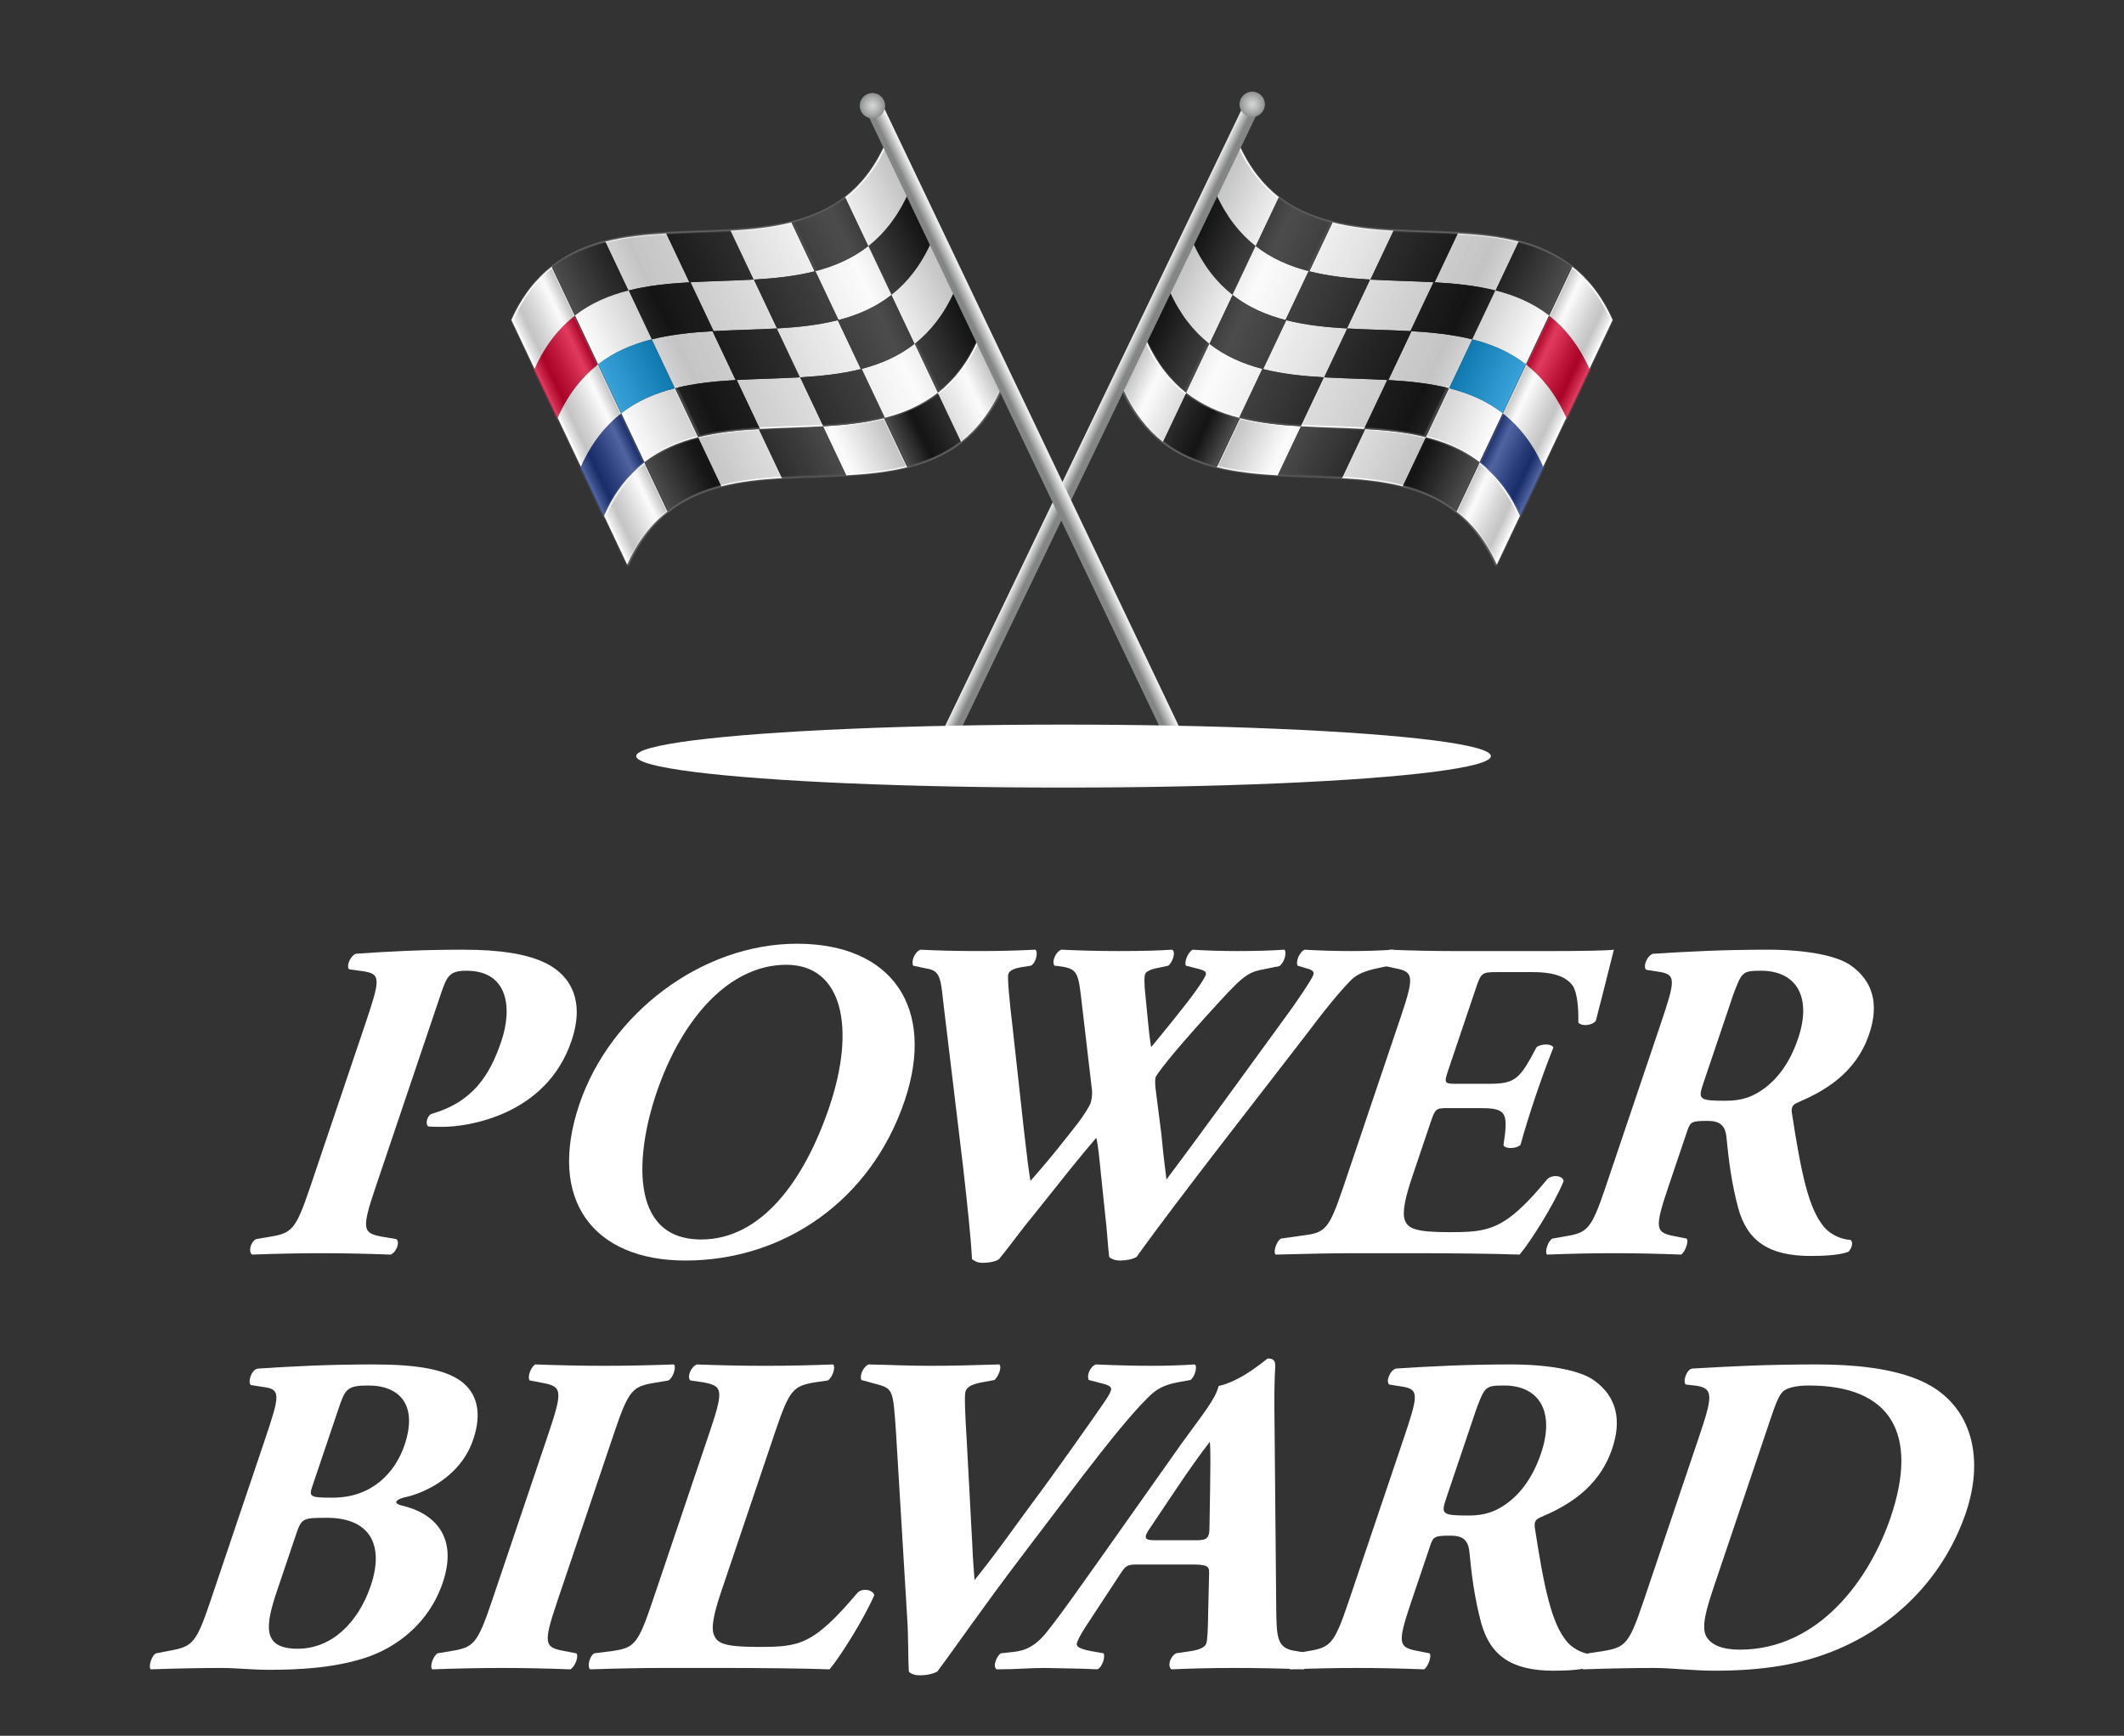 <?xml version="1.0" encoding="iso-8859-1"?>
<!-- Generator: Adobe Illustrator 23.0.1, SVG Export Plug-In . SVG Version: 6.00 Build 0)  -->
<svg version="1.1" id="Lager_1" xmlns="http://www.w3.org/2000/svg" xmlns:xlink="http://www.w3.org/1999/xlink" x="0px" y="0px"
	 viewBox="0 0 400 326.841" style="enable-background:new 0 0 400 326.841;" xml:space="preserve">
<rect x="0" y="0" width="400" height="326.841" fill="#333333" stroke="none"/>
<g>
	<path style="fill:#FFFFFF;" d="M68.709,193.044c2.941-8.706,3.089-9.655-0.357-10.172l-2.556-0.345
		c-0.631-0.431,0.01-2.327,1.163-2.931c5.835-0.431,12.675-0.776,20.175-0.776c7.327,0,11.864,0.862,15.019,2.241
		c4.589,1.983,8.304,6.551,5.479,14.913c-4.776,14.137-19.698,16.207-24.267,16.207c-1.035,0-1.81,0-2.73-0.087
		c-0.544-0.431-0.251-1.81,0.527-2.327c7.912-2.242,11.096-7.327,13.25-13.706c2.155-6.379,1.209-13.275-6.55-13.275
		c-3.19,0-3.682,0.948-4.847,4.396l-12.288,36.378c-2.708,8.017-2.395,8.621,1.251,9.31l2.613,0.431
		c0.803,0.431,0.133,2.414-0.991,2.931c-4.769-0.172-8.964-0.259-13.101-0.259c-4.138,0-8.305,0.087-13.018,0.259
		c-0.773-0.517-0.276-2.499,0.817-2.931l2.559-0.431c4.112-0.69,4.833-1.294,7.542-9.31L68.709,193.044z"/>
	<path style="fill:#FFFFFF;" d="M170.365,207.267c-6.348,18.793-22.748,30.085-41.281,30.085c-17.327,0-26.069-11.379-19.983-29.396
		c5.765-17.068,22.978-30.257,40.995-30.257C168.026,177.699,176.276,189.767,170.365,207.267z M148.066,181.665
		c-10.603,0-19.641,9.913-24.504,24.309c-3.552,10.517-5.553,27.413,8.499,27.413c11.292,0,19.415-11.034,24.133-24.999
		C161.173,193.647,158.755,181.665,148.066,181.665z"/>
	<path style="fill:#FFFFFF;" d="M258.833,182.44c-2.157,0.517-3.309,1.12-4.175,1.896c-1.414,1.379-3.897,4.138-7.974,9.569
		c-7.717,10.085-24.622,31.551-32.632,42.757c-0.663,0.431-1.957,0.69-3.078,0.69c-0.948,0-1.637-0.259-2.094-0.69
		c-0.25-2.069-0.408-5.172-0.713-7.586l-0.854-8.189c-0.275-2.758-0.522-5.344-0.862-6.638c-1.271,1.466-3.004,3.534-4.94,5.948
		l-7.021,8.793c-2.311,2.758-4.017,5.259-6.357,8.103c-0.576,0.431-1.784,0.69-3.078,0.69c-0.948,0-1.378-0.259-2.009-0.69
		c-0.156-3.621-0.984-11.379-1.73-17.845l-3.713-30.861c-0.494-5.172-0.923-5.689-3.622-6.12l-2.01-0.431
		c-0.398-0.862,0.27-2.586,1.364-3.017c3.131,0.172,6.722,0.259,11.119,0.259c3.793,0,7.184-0.087,10.518-0.259
		c0.573,0.344,0.19,2.499-0.847,3.017l-1.639,0.259c-1.639,0.259-2.388,0.69-2.592,1.294c-0.204,0.603,0.151,4.655,0.872,10.689
		l2.099,19.051c0.608,5.344,0.859,7.155,1.194,9.224c1.675-1.896,3.928-4.483,6.962-8.362l1.965-2.499
		c1.069-1.379,2.227-3.276,2.402-3.793c0.175-0.517,0.323-1.466,0.27-2.327l-2.132-18.189c-0.526-4.31-0.955-4.828-4.085-5.259
		l-0.833-0.087c-0.63-0.69,0.213-2.673,1.278-3.017c3.648,0.172,6.981,0.259,10.774,0.259c4.396,0,7.701-0.087,10.001-0.259
		c0.947,0.259,0.075,2.586-0.675,3.017l-1.582,0.344c-1.093,0.172-2.531,0.603-2.736,1.207c-0.233,0.69-0.122,1.638-0.097,2.586
		l0.577,5.948c0.164,1.81,0.386,3.706,0.637,5.259c1.474-1.81,2.918-3.534,4.421-5.431l1.358-1.724
		c2.658-3.276,4.307-5.862,4.483-6.379c0.204-0.603-0.053-0.862-1.316-1.207l-2.382-0.603c-0.399-0.603,0.356-2.586,1.278-3.017
		c2.441,0.172,5.515,0.259,8.36,0.259c3.362,0,6.581-0.087,8.88-0.259c0.544,0.431,0.018,2.499-0.962,3.103l-2.588,0.517
		c-3.135,0.603-3.855,0.948-8.619,6.12c-3.263,3.534-6.758,7.499-8.635,9.741c-1.3,1.551-3.265,4.052-3.41,4.483
		c-0.088,0.259-0.176,0.776-0.038,2.155l1.111,8.706c0.439,4.828,0.83,7.241,0.939,8.448c7.515-10,15.178-20.689,22.868-31.206
		c1.099-1.466,4.483-6.379,4.802-7.327c0.204-0.603-0.197-0.948-1.231-1.207l-1.721-0.517c-0.428-0.776,0.356-2.586,1.278-3.017
		c2.7,0.172,6.119,0.259,8.705,0.259c3.017,0,5.546-0.087,8.019-0.259c0.63,0.431,0.076,2.327-0.76,3.017L258.833,182.44z"/>
	<path style="fill:#FFFFFF;" d="M272.742,201.492c-0.815,2.414-0.787,2.586,1.54,2.586h5.948c4.483,0,5.634-0.603,7.98-4.741
		l1.159-2.155c0.836-0.69,2.991-0.69,3.161,0.087c-1.104,2.758-2.239,5.862-3.345,9.137c-1.107,3.276-2.069,6.379-2.828,9.137
		c-0.693,0.776-2.877,0.862-3.219,0.087l0.297-2.155c0.45-4.138-0.266-4.828-4.748-4.828h-5.948c-2.327,0-2.442,0.087-3.316,2.673
		l-3.465,10.259c-1.34,3.965-1.926,6.724-1.387,8.189c0.596,1.551,2.002,2.242,8.294,2.242c7.499,0,10.518-0.259,18.549-10
		c1.01-0.948,3.048-0.603,3.044,0.431c-1.859,4.483-6.287,11.466-8.279,13.793c-4.511-0.172-12.757-0.259-19.826-0.259h-11.207
		c-4.137,0-8.391,0.087-14.914,0.259c-0.514-0.517,0.184-2.586,1.019-3.017l4.255-0.603c4.054-0.517,4.775-1.12,7.454-9.052
		l10.862-32.154c2.65-7.845,2.336-8.448-1.31-9.137l-2.01-0.431c-0.601-0.517,0.154-2.499,1.191-3.017
		c3.994,0.172,8.188,0.259,12.326,0.259h18.275c5.517,0,10.459-0.087,11.639-0.259c-0.38,1.379-1.873,7.586-3.393,13.362
		c-0.665,0.948-2.706,1.12-3.306,0.344c0.071-3.017-0.263-5.603-0.976-6.81c-1.085-1.638-3.322-2.673-7.546-2.673h-6.896
		c-2.845,0-2.903,0.172-3.98,3.362L272.742,201.492z"/>
	<path style="fill:#FFFFFF;" d="M312.662,193.044c2.912-8.621,3.06-9.569-0.386-10.085l-2.211-0.345
		c-0.716-0.431,0.012-2.586,1.191-3.017c6.611-0.431,13.452-0.776,21.641-0.776c7.327,0,13.241,1.12,15.848,3.103
		c4.009,2.931,5.14,7.241,3.277,12.758c-2.592,7.673-8.871,10.948-13.506,12.93c-1.007,0.431-1.182,0.948-1.071,1.896
		c1.787,11.551,3.138,18.017,6.082,21.551c1.63,1.81,3.697,2.327,4.961,2.414c0.631,0.431,0.194,1.724-0.412,2.242
		c-1.583,0.603-4.4,0.776-7.073,0.776c-7.93,0-11.969-2.845-13.666-9.052c-1.215-4.569-1.771-8.793-2.21-13.362
		c-0.248-2.327-1.395-3.017-3.55-3.017c-3.017,0-3.248,0.172-3.83,1.896l-3.582,10.603c-2.678,7.931-2.366,8.534,1.281,9.224
		l2.182,0.431c0.457,0.431-0.241,2.499-1.019,3.017c-4.51-0.172-8.447-0.259-12.585-0.259c-4.31,0-8.132,0.087-12.672,0.259
		c-0.515-0.517,0.184-2.586,1.019-3.017l2.473-0.431c4.112-0.69,4.833-1.294,7.512-9.224L312.662,193.044z M320.774,203.991
		c-1.019,3.017-0.848,3.276,4.238,3.276c3.103,0,5.176-0.776,7.367-2.414c1.96-1.466,4.53-4.224,6.248-9.31
		c2.62-7.758-0.26-12.758-6.983-12.758c-3.534,0-3.622,0.259-5.192,4.396L320.774,203.991z"/>
</g>
<g>
	<path style="fill:#FFFFFF;" d="M49.839,271.226c2.941-8.706,3.089-9.655-0.387-10.085l-2.211-0.345
		c-0.631-0.431,0.071-3.017,1.393-3.103c6.698-0.431,13.106-0.776,21.727-0.776c8.276,0,13.472,0.948,16.508,3.189
		c2.949,2.242,3.968,5.862,2.25,10.948c-2.445,7.241-9.527,10.085-12.432,10.775c-0.92,0.172-1.898,0.517-2.044,0.948
		c-0.088,0.259,0.257,0.517,0.974,0.69c6.315,1.466,10.576,5.948,7.839,14.31c-2.593,7.93-8.906,12.586-14.977,14.482
		c-6.071,1.896-12.624,2.155-17.882,2.155c-3.103,0-6.263-0.344-8.762-0.344c-4.224,0-8.477,0.087-13.449,0.259
		c-0.514-0.517,0.242-2.758,1.019-3.017l2.675-0.517c4.141-0.776,4.862-1.379,7.483-9.137L49.839,271.226z M52.184,299.501
		c-2.271,6.724-2.836,10.948,3.887,10.948c6.379,0,11.401-4.913,13.759-11.896c2.533-7.499-0.001-12.758-8.277-12.758
		c-4.741,0-4.771,0.087-5.935,3.534L52.184,299.501z M58.911,279.588c-0.757,2.242-0.729,2.414,3.754,2.414
		c7.414,0,11.773-4.741,13.52-9.913c2.533-7.499-0.87-11.207-6.818-11.207c-4.052,0-4.37,0.69-5.652,4.483L58.911,279.588z"/>
	<path style="fill:#FFFFFF;" d="M104.961,301.483c-2.738,8.103-2.424,8.706,1.309,9.396l2.268,0.431
		c0.514,0.517-0.241,2.499-1.106,3.017c-4.597-0.172-8.792-0.259-12.843-0.259c-4.138,0-8.477,0.087-13.19,0.259
		c-0.514-0.517,0.154-2.499,1.019-3.017l2.559-0.431c4.198-0.69,4.919-1.294,7.657-9.396l10.715-31.723
		c2.738-8.103,2.424-8.706-1.308-9.396l-2.268-0.431c-0.514-0.517,0.155-2.499,1.019-3.017c4.597,0.172,8.878,0.259,13.016,0.259
		c4.052,0,8.391-0.087,13.104-0.259c0.514,0.517-0.155,2.499-1.019,3.017l-2.559,0.431c-4.198,0.69-4.919,1.294-7.657,9.396
		L104.961,301.483z"/>
	<path style="fill:#FFFFFF;" d="M135.799,299.76c-1.368,4.052-1.955,6.81-1.3,8.189c0.626,1.466,1.945,2.155,8.237,2.155
		c7.845,0,10.345-0.259,18.81-10.259c0.981-0.862,2.847-0.517,3.101,0.517c-1.946,4.483-6.431,11.638-8.424,13.965
		c-4.511-0.172-12.757-0.259-19.826-0.259h-11.551c-3.965,0-8.305,0.087-13.707,0.259c-0.601-0.517-0.104-2.499,0.76-3.017
		l3.421-0.431c4.083-0.603,4.804-1.207,7.512-9.224l10.832-32.067c2.708-8.017,2.394-8.62-1.251-9.31l-2.383-0.344
		c-0.688-0.517-0.018-2.499,1.191-3.017c4.424,0.172,8.705,0.259,12.843,0.259s8.477-0.087,12.846-0.259
		c0.515,0.517-0.154,2.499-1.019,3.017l-2.358,0.344c-4.113,0.69-4.834,1.294-7.542,9.31L135.799,299.76z"/>
	<path style="fill:#FFFFFF;" d="M192.667,292.69c-7.919,10.431-12.548,17.241-16.161,22.068c-0.835,0.431-1.957,0.69-3.25,0.69
		c-1.034,0-1.723-0.259-2.094-0.69c-0.162-2.327-0.085-6.896-0.301-9.827l-2.114-35.085c-0.593-8.706-0.537-8.362-4.326-9.396
		l-2.21-0.603c-0.37-0.948,0.413-2.499,1.335-2.931c4.367,0.087,7.153,0.259,11.637,0.259c3.965,0,7.701-0.087,13.018-0.259
		c0.515,0.517-0.124,2.155-0.904,2.931l-2.761,0.517c-1.668,0.344-2.446,0.862-2.708,1.638c-0.233,0.69-0.077,4.31,0.245,9.482
		l1.035,19.396c0.13,3.189,0.322,5.172,0.43,6.638c1.184-1.466,3.005-3.793,4.913-6.379l5.927-8.103
		c4.075-5.431,10.871-15.085,12.896-18.017c1.157-1.638,1.736-2.586,1.91-3.103c0.204-0.603,0.09-1.035-1.833-1.466l-2.296-0.603
		c-0.456-0.69,0.154-2.499,1.335-2.931c3.994,0.172,7.24,0.259,10.515,0.259c2.931,0,5.546-0.087,8.104-0.259
		c0.573,0.344-0.039,2.414-0.817,2.931l-2.387,0.431c-2.588,0.517-4.028,1.207-5.76,3.017c-2.858,2.845-6.671,7.499-12.047,14.482
		L192.667,292.69z"/>
	<path style="fill:#FFFFFF;" d="M214.439,294.587c-2.069,0-2.357,0.087-3.427,1.724l-6.567,10c-1.1,1.724-1.418,2.414-1.652,3.103
		c-0.175,0.517,0.34,1.035,2.609,1.466l2.44,0.431c0.314,0.603-0.184,2.586-1.192,3.017c-2.959-0.172-6.407-0.172-9.998-0.259
		c-2.931,0-5.001,0.259-8.966,0.259c-0.773-0.517-0.076-2.327,0.76-3.017l2.415-0.259c2.156-0.259,4.199-0.948,6.714-4.31
		c2.716-3.448,5.579-7.586,10.004-13.793l14.863-21.034c3.903-5.431,6.474-8.448,7.06-10.948c4.458-0.948,9.074-5.172,9.246-5.172
		c1.12,0,1.492,0.431,1.401,1.724c-0.155,2.499-0.198,5.69-0.11,11.81l0.309,33.792c0.063,5.172,0.199,7.069,3.184,7.673
		l3.102,0.517c0.372,0.431-0.155,2.499-1.106,3.017c-4.079-0.172-8.705-0.259-13.188-0.259c-4.31,0-7.701,0.087-11.724,0.259
		c-0.773-0.517-0.334-2.327,0.847-3.017l2.905-0.431c2.099-0.344,2.648-0.948,2.822-1.466c0.204-0.603,0.299-2.673,0.342-5.862
		l0.177-7.414c0.035-1.379-0.597-1.551-3.614-1.551h-9.657V294.587z M225.206,290.019c1.983,0,2.587-0.259,2.568-2.499l0.117-6.982
		c0.045-3.706,0.118-7.241-0.046-9.052c-1.502,1.897-4.105,5.517-6.737,9.482l-4.339,6.466c-1.649,2.327-1.218,2.586,0.936,2.586
		h7.5V290.019z"/>
	<path style="fill:#FFFFFF;" d="M264.254,271.14c2.912-8.621,3.06-9.569-0.387-10.085l-2.211-0.345
		c-0.716-0.431,0.012-2.586,1.191-3.017c6.611-0.431,13.452-0.776,21.641-0.776c7.327,0,13.241,1.12,15.848,3.103
		c4.01,2.931,5.141,7.241,3.277,12.758c-2.592,7.673-8.871,10.948-13.506,12.93c-1.007,0.431-1.182,0.948-1.071,1.897
		c1.787,11.551,3.138,18.017,6.082,21.551c1.63,1.81,3.697,2.327,4.96,2.414c0.631,0.431,0.194,1.724-0.412,2.242
		c-1.583,0.603-4.4,0.776-7.073,0.776c-7.93,0-11.969-2.845-13.666-9.052c-1.215-4.569-1.771-8.793-2.21-13.362
		c-0.248-2.327-1.395-3.017-3.55-3.017c-3.017,0-3.248,0.172-3.83,1.896l-3.582,10.603c-2.679,7.931-2.366,8.534,1.281,9.224
		l2.182,0.431c0.458,0.431-0.241,2.499-1.019,3.017c-4.51-0.172-8.447-0.259-12.585-0.259c-4.31,0-8.132,0.087-12.672,0.259
		c-0.515-0.517,0.184-2.586,1.019-3.017l2.473-0.431c4.112-0.69,4.834-1.294,7.512-9.224L264.254,271.14z M272.366,282.087
		c-1.019,3.017-0.848,3.276,4.238,3.276c3.103,0,5.176-0.776,7.367-2.414c1.96-1.466,4.531-4.224,6.248-9.31
		c2.62-7.758-0.26-12.758-6.983-12.758c-3.534,0-3.622,0.259-5.192,4.396L272.366,282.087z"/>
	<path style="fill:#FFFFFF;" d="M319.768,271.14c2.766-8.189,3.147-9.827-0.673-10.259l-1.58-0.172
		c-0.716-0.431,0.128-2.931,1.191-3.017c7.387-0.431,14.227-0.776,23.365-0.776c7.069,0,13.904,0.69,19.124,2.845
		c9.924,4.052,12.695,14.224,9.055,24.999c-3.902,11.551-12.563,20.861-24.137,25.775c-6.852,2.931-14.298,4.052-23.178,4.052
		c-4.052,0-8.187-0.517-11.29-0.517c-4.137,0-8.564,0.087-13.535,0.259c-0.514-0.517,0.184-2.586,1.019-3.017l2.818-0.431
		c4.113-0.69,4.833-1.294,7.512-9.224L319.768,271.14z M322.864,298.466c-1.601,4.741-2.477,7.845-1.537,9.655
		c0.97,1.724,3.207,2.5,6.31,2.5c14.913,0,24.483-13.275,28.444-24.999c5.241-15.516,0.167-24.74-15.436-24.74
		c-2.327,0-4.111,0.431-4.861,1.12c-0.751,0.69-1.39,2.327-2.292,5L322.864,298.466z"/>
</g>
<g>
	<g>
		<g>
			<path style="fill:#1A1A1A;" d="M285.986,45.497c-1.451,3.067-2.903,6.134-4.355,9.2c3.66,0.924,7.074,2.371,10.071,4.695
				c-0.001,0.004-0.004,0.009-0.006,0.012c0.009,0.007,0.017,0.013,0.025,0.02c1.454-3.072,2.907-6.142,4.361-9.213
				c-2.977-2.314-6.365-3.762-9.998-4.69C286.052,45.515,286.018,45.506,285.986,45.497z"/>
			<path style="fill:#DC0332;" d="M294.976,78.669c0.019,0.044,0.039,0.086,0.058,0.13c1.454-3.072,2.907-6.142,4.361-9.213
				c-0.019-0.044-0.039-0.087-0.058-0.13c-0.001,0.004-0.004,0.009-0.006,0.012c-1.979-4.416-4.532-7.621-7.497-9.955
				c-1.45,3.064-2.901,6.128-4.351,9.194c2.965,2.334,5.518,5.538,7.497,9.955C294.979,78.663,294.978,78.666,294.976,78.669z"/>
			<path style="fill:#FFFFFF;" d="M299.337,69.456c1.451-3.067,2.902-6.134,4.355-9.2c-1.998-4.46-4.583-7.683-7.584-10.023
				c-1.454,3.072-2.907,6.142-4.361,9.213c0.029,0.023,0.058,0.045,0.087,0.068c2.965,2.334,5.518,5.538,7.497,9.955
				C299.333,69.463,299.336,69.46,299.337,69.456z"/>
			<path style="fill:#FFFFFF;" d="M215.884,64.061c-1.454,3.072-2.907,6.142-4.361,9.213c1.986,4.409,4.546,7.605,7.519,9.93
				c1.454-3.072,2.907-6.142,4.361-9.213C220.43,71.665,217.87,68.47,215.884,64.061z"/>
			<path style="fill:#1A1A1A;" d="M223.401,73.991c-1.454,3.072-2.907,6.142-4.361,9.213c0.026,0.02,0.054,0.042,0.08,0.063
				c2.98,2.311,6.367,3.756,10.003,4.682c1.454-3.072,2.907-6.142,4.361-9.213c-3.635-0.925-7.023-2.371-10.003-4.682
				C223.455,74.033,223.429,74.012,223.401,73.991z"/>
			<path style="fill:#FFFFFF;" d="M233.515,78.742c-1.454,3.072-2.907,6.142-4.361,9.213c3.637,0.922,7.519,1.324,11.483,1.553
				c1.454-3.072,2.907-6.142,4.361-9.213C241.034,80.068,237.152,79.664,233.515,78.742z"/>
			<path style="fill:#FFFFFF;" d="M257.085,80.808c-1.454,3.072-2.907,6.142-4.361,9.213c3.956,0.227,7.829,0.627,11.458,1.543
				c1.454-3.072,2.907-6.142,4.361-9.213C264.914,81.436,261.039,81.035,257.085,80.808z"/>
			<path style="fill:#1A1A1A;" d="M268.543,82.351c-1.454,3.072-2.907,6.142-4.361,9.213c0.032,0.009,0.066,0.016,0.098,0.025
				c3.634,0.927,7.022,2.375,9.998,4.69c1.454-3.072,2.907-6.142,4.361-9.213c-2.977-2.314-6.365-3.762-9.999-4.69
				C268.609,82.367,268.575,82.36,268.543,82.351z"/>
			<path style="fill:#FFFFFF;" d="M274.303,96.298c3.002,2.34,5.586,5.563,7.584,10.023c1.454-3.072,2.907-6.142,4.361-9.213
				c-1.998-4.46-4.583-7.683-7.584-10.023C277.211,90.157,275.757,93.227,274.303,96.298z"/>
			<path style="fill:#1A1A1A;" d="M257.056,80.807c-3.956-0.226-7.994-0.28-11.95-0.506c-0.036-0.001-0.071-0.004-0.108-0.006
				c-1.454,3.072-2.907,6.142-4.361,9.213c0.036,0.001,0.071,0.004,0.108,0.006c3.956,0.224,7.994,0.278,11.95,0.506
				c0.01,0,0.019,0.001,0.029,0.001c1.454-3.072,2.907-6.142,4.361-9.213C257.075,80.808,257.064,80.807,257.056,80.807z"/>
			<path style="fill:#1A1A1A;" d="M232.083,55.505c1.45-3.064,2.901-6.128,4.351-9.194c0.001-0.004,0.004-0.009,0.006-0.012
				c-2.951-2.323-5.493-5.508-7.468-9.891c-0.029-0.064-0.058-0.13-0.087-0.194c-1.454,3.072-2.907,6.142-4.361,9.213
				c0.029,0.066,0.058,0.13,0.087,0.194c0.001-0.003,0.001-0.004,0.003-0.007C226.59,49.997,229.134,53.182,232.083,55.505z"/>
			<path style="fill:#FFFFFF;" d="M281.631,54.699c1.451-3.067,2.903-6.134,4.355-9.2c-3.63-0.915-7.503-1.316-11.458-1.543
				c-1.451,3.067-2.902,6.134-4.355,9.2c3.933,0.226,7.785,0.622,11.397,1.527c-0.001,0.004-0.004,0.009-0.006,0.012
				c0.01,0.003,0.02,0.004,0.031,0.007c-1.45,3.064-2.901,6.128-4.351,9.194c-0.01-0.003-0.02-0.004-0.031-0.007
				c-3.612-0.905-7.463-1.301-11.397-1.527c-1.451,3.067-2.902,6.134-4.355,9.2c3.933,0.226,7.785,0.622,11.397,1.527
				c-0.001,0.004-0.004,0.009-0.006,0.012c0.01,0.003,0.02,0.004,0.031,0.007c-1.451,3.067-2.902,6.134-4.355,9.2
				c3.673,0.924,7.096,2.372,10.102,4.703c1.451-3.067,2.903-6.134,4.355-9.2c0.001-0.004,0.004-0.009,0.006-0.012
				c-2.999-2.324-6.411-3.772-10.071-4.695c1.451-3.067,2.902-6.134,4.355-9.2c0.032,0.009,0.066,0.016,0.098,0.025
				c3.624,0.924,7.003,2.368,9.974,4.67c1.45-3.064,2.901-6.128,4.351-9.194c0.001-0.004,0.004-0.009,0.006-0.012
				C288.705,57.069,285.292,55.621,281.631,54.699z"/>
			<path style="fill:#008AD1;" d="M277.274,63.905c-1.451,3.067-2.902,6.134-4.355,9.2c3.66,0.924,7.074,2.371,10.071,4.695
				c-0.001,0.004-0.004,0.009-0.006,0.012c0.009,0.007,0.017,0.013,0.025,0.02c1.454-3.072,2.907-6.142,4.361-9.213
				c-0.009-0.007-0.017-0.013-0.025-0.02c-2.971-2.304-6.35-3.746-9.974-4.67C277.34,63.921,277.306,63.912,277.274,63.905z"/>
			<path style="fill:#20398A;" d="M283.123,77.919c-1.451,3.067-2.903,6.134-4.355,9.2c2.994,2.358,5.568,5.601,7.555,10.086
				c1.454-3.072,2.907-6.142,4.361-9.213c-0.019-0.044-0.039-0.087-0.058-0.13c-0.001,0.004-0.004,0.009-0.006,0.012
				C288.641,83.457,286.087,80.253,283.123,77.919z"/>
			<path style="fill:#FFFFFF;" d="M294.979,78.662c-1.979-4.416-4.532-7.621-7.497-9.955c-0.029-0.023-0.058-0.045-0.087-0.068
				c-1.454,3.072-2.907,6.142-4.361,9.213c0.029,0.023,0.058,0.045,0.087,0.068c2.965,2.334,5.518,5.538,7.497,9.955
				c0.001-0.004,0.004-0.009,0.006-0.012c1.45-3.064,2.901-6.128,4.351-9.194C294.978,78.666,294.979,78.663,294.979,78.662z"/>
			<path style="fill:#1A1A1A;" d="M220.26,54.814c-0.029-0.064-0.058-0.13-0.087-0.194c-1.454,3.072-2.907,6.142-4.361,9.213
				c1.987,4.485,4.561,7.728,7.555,10.086c1.451-3.067,2.902-6.134,4.355-9.2c0.001-0.004,0.004-0.009,0.006-0.012
				C224.778,62.382,222.236,59.198,220.26,54.814z"/>
			<path style="fill:#FFFFFF;" d="M237.732,69.455c-3.619-0.934-6.991-2.391-9.953-4.711c1.451-3.067,2.903-6.134,4.355-9.2
				c0.026,0.02,0.054,0.042,0.08,0.063c2.943,2.283,6.287,3.721,9.873,4.648c1.453-3.069,2.905-6.137,4.357-9.206
				c-3.619-0.935-6.991-2.391-9.953-4.711c1.451-3.067,2.903-6.134,4.355-9.2c-2.971-2.327-5.533-5.522-7.519-9.93
				c-1.451,3.067-2.902,6.134-4.355,9.2c1.974,4.384,4.518,7.568,7.468,9.891c-0.001,0.004-0.004,0.009-0.006,0.012
				c0.009,0.006,0.016,0.013,0.025,0.019c-1.45,3.064-2.901,6.128-4.351,9.194c-0.009-0.006-0.016-0.013-0.025-0.019
				c-2.951-2.323-5.493-5.508-7.468-9.891c-0.001,0.003-0.001,0.004-0.003,0.007c-1.45,3.064-2.901,6.128-4.351,9.194
				c1.974,4.384,4.518,7.568,7.468,9.891c-0.001,0.004-0.004,0.009-0.006,0.012c0.009,0.006,0.016,0.013,0.025,0.019
				c-1.451,3.067-2.903,6.134-4.355,9.2c2.97,2.331,6.35,3.793,9.98,4.731C234.825,75.596,236.279,72.526,237.732,69.455z"/>
			<path style="fill:#FFFFFF;" d="M261.258,71.55c-3.936-0.22-7.95-0.275-11.883-0.501c1.451-3.067,2.902-6.134,4.355-9.2
				c0.036,0.001,0.071,0.004,0.108,0.006c3.899,0.221,7.876,0.277,11.775,0.495c1.453-3.069,2.905-6.137,4.357-9.206
				c-3.936-0.22-7.95-0.275-11.883-0.501c1.451-3.067,2.902-6.134,4.355-9.2c-3.965-0.229-7.846-0.631-11.483-1.553
				c-1.451,3.067-2.903,6.134-4.355,9.2c3.608,0.915,7.456,1.319,11.387,1.547c0.01,0,0.019,0.001,0.029,0.001
				c-1.453,3.069-2.905,6.137-4.357,9.206c-3.941-0.229-7.801-0.632-11.416-1.549c-0.001,0.003-0.001,0.004-0.003,0.007
				c-1.45,3.064-2.901,6.128-4.351,9.194c3.608,0.915,7.456,1.319,11.387,1.547c0.01,0,0.019,0.001,0.029,0.001
				c-1.454,3.072-2.907,6.142-4.361,9.213c3.955,0.23,7.991,0.284,11.95,0.506C258.351,77.692,259.804,74.621,261.258,71.55z"/>
			<path style="fill:#1A1A1A;" d="M261.46,71.562c1.451-3.067,2.902-6.134,4.355-9.2c3.933,0.226,7.785,0.622,11.397,1.527
				c1.45-3.064,2.901-6.128,4.351-9.194c0.001-0.004,0.004-0.009,0.006-0.012c-3.612-0.905-7.463-1.301-11.397-1.527
				c1.451-3.067,2.902-6.134,4.355-9.2c-0.01,0-0.019-0.001-0.029-0.001c-3.956-0.226-7.994-0.28-11.95-0.506
				c-0.036-0.001-0.071-0.004-0.108-0.006c-1.451,3.067-2.902,6.134-4.355,9.2c3.933,0.226,7.947,0.281,11.883,0.501
				c-1.453,3.069-2.905,6.137-4.357,9.206c-3.901-0.219-7.877-0.274-11.775-0.495c-0.036-0.001-0.071-0.004-0.108-0.006
				c-1.451,3.067-2.902,6.134-4.355,9.2c3.933,0.226,7.947,0.281,11.882,0.501c-1.454,3.072-2.907,6.142-4.361,9.213
				c0.036,0.001,0.071,0.004,0.108,0.006c3.966,0.224,7.852,0.621,11.493,1.533c1.451-3.067,2.902-6.134,4.355-9.2
				c0.001-0.004,0.004-0.009,0.006-0.012C269.246,72.184,265.395,71.787,261.46,71.562z"/>
			<path style="fill:#1A1A1A;" d="M249.308,71.046c-0.01,0-0.019-0.001-0.029-0.001c-3.931-0.229-7.781-0.632-11.387-1.547
				c-0.01-0.003-0.02-0.006-0.031-0.007c1.45-3.064,2.901-6.128,4.351-9.194c0.01,0.003,0.02,0.006,0.031,0.007
				c0.001-0.003,0.001-0.004,0.003-0.007c3.616,0.917,7.475,1.32,11.416,1.549c1.453-3.069,2.905-6.137,4.357-9.206
				c-0.01,0-0.019-0.001-0.029-0.001c-3.931-0.229-7.781-0.632-11.387-1.547c-0.01-0.003-0.02-0.006-0.031-0.007
				c1.451-3.067,2.902-6.134,4.355-9.2c-3.635-0.925-7.023-2.371-10.003-4.682c-0.026-0.02-0.054-0.042-0.08-0.063
				c-1.451,3.067-2.902,6.134-4.355,9.2c2.964,2.32,6.335,3.777,9.953,4.711c-1.453,3.069-2.905,6.137-4.357,9.206
				c-3.586-0.927-6.93-2.365-9.873-4.648c-0.026-0.02-0.054-0.042-0.08-0.063c-1.451,3.067-2.902,6.134-4.355,9.2
				c2.964,2.32,6.335,3.777,9.953,4.711c-1.454,3.072-2.907,6.142-4.361,9.213c0.032,0.009,0.066,0.017,0.098,0.025
				c3.625,0.925,7.495,1.333,11.448,1.563c0.01,0,0.019,0.001,0.029,0.001C246.401,77.187,247.856,74.116,249.308,71.046z"/>
		</g>
		<g style="opacity:0.15;">
			
				<linearGradient id="SVGID_1_" gradientUnits="userSpaceOnUse" x1="230.232" y1="91.48" x2="296.959" y2="91.48" gradientTransform="matrix(0.904 0.428 0.428 -0.904 -23.008 29.482)">
				<stop  offset="0.009" style="stop-color:#000000"/>
				<stop  offset="0.221" style="stop-color:#F1F1F1"/>
				<stop  offset="0.569" style="stop-color:#4E4D4D"/>
				<stop  offset="0.773" style="stop-color:#000000"/>
				<stop  offset="1" style="stop-color:#F1F1F1"/>
			</linearGradient>
			<path style="fill:url(#SVGID_1_);stroke:#FFFFFF;stroke-width:0.387;" d="M285.795,45.385c-0.032-0.009-0.066-0.016-0.098-0.025
				c-3.63-0.915-7.503-1.316-11.458-1.543c-0.01,0-0.019-0.001-0.029-0.001c-3.956-0.226-7.994-0.28-11.95-0.506
				c-0.036-0.001-0.071-0.004-0.108-0.006c-3.965-0.229-7.846-0.631-11.483-1.553c-1.451,3.067-2.902,6.134-4.355,9.2
				c-0.01-0.003-0.02-0.006-0.031-0.007c1.451-3.067,2.902-6.134,4.355-9.2c-3.635-0.925-7.023-2.371-10.003-4.682
				c-0.026-0.02-0.054-0.042-0.08-0.063c-2.971-2.327-5.533-5.522-7.519-9.93c-1.451,3.067-2.903,6.134-4.355,9.2
				c-0.029-0.064-0.058-0.13-0.087-0.194c-1.454,3.072-2.907,6.142-4.361,9.213c0.029,0.066,0.058,0.13,0.087,0.194
				c-1.45,3.064-2.901,6.128-4.351,9.194c-0.029-0.064-0.058-0.13-0.087-0.194c-1.454,3.072-2.907,6.142-4.361,9.213
				c1.987,4.485,4.561,7.728,7.555,10.086c1.451-3.067,2.903-6.134,4.355-9.2c0.009,0.006,0.016,0.013,0.025,0.019
				c-1.451,3.067-2.903,6.134-4.355,9.2c2.97,2.331,6.35,3.793,9.98,4.731c0.032,0.009,0.066,0.017,0.098,0.025
				c3.625,0.925,7.495,1.333,11.448,1.563c0.01,0,0.019,0.001,0.029,0.001c3.955,0.23,7.991,0.284,11.95,0.506
				c0.036,0.001,0.071,0.004,0.108,0.006c3.966,0.224,7.852,0.621,11.493,1.533c1.451-3.067,2.903-6.134,4.355-9.2
				c0.01,0.003,0.02,0.004,0.031,0.007c-1.451,3.067-2.902,6.134-4.355,9.2c3.673,0.924,7.096,2.372,10.102,4.703
				c1.451-3.067,2.902-6.134,4.355-9.2c0.009,0.007,0.017,0.013,0.025,0.02c1.454-3.072,2.907-6.142,4.361-9.213
				c-0.009-0.007-0.017-0.013-0.025-0.02c1.45-3.064,2.901-6.128,4.351-9.194c0.009,0.007,0.017,0.013,0.025,0.02
				c1.454-3.072,2.907-6.142,4.361-9.213C292.817,47.762,289.429,46.313,285.795,45.385z"/>
			
				<linearGradient id="SVGID_2_" gradientUnits="userSpaceOnUse" x1="296.992" y1="94.433" x2="308.243" y2="94.433" gradientTransform="matrix(0.904 0.428 0.428 -0.904 -23.008 29.482)">
				<stop  offset="0.009" style="stop-color:#000000"/>
				<stop  offset="0.221" style="stop-color:#F1F1F1"/>
				<stop  offset="0.569" style="stop-color:#4E4D4D"/>
				<stop  offset="0.773" style="stop-color:#000000"/>
				<stop  offset="1" style="stop-color:#F1F1F1"/>
			</linearGradient>
			<path style="fill:url(#SVGID_2_);stroke:#FFFFFF;stroke-width:0.387;" d="M294.746,78.662c1.454-3.072,2.907-6.142,4.361-9.213
				c-0.019-0.044-0.039-0.087-0.058-0.13c1.451-3.067,2.903-6.134,4.355-9.2c-1.998-4.46-4.583-7.683-7.584-10.023
				c-1.454,3.072-2.907,6.142-4.361,9.213c0.029,0.023,0.058,0.045,0.087,0.068c-1.45,3.064-2.901,6.128-4.351,9.194
				c-0.029-0.023-0.058-0.045-0.087-0.068c-1.454,3.072-2.907,6.142-4.361,9.213c0.029,0.023,0.058,0.045,0.087,0.068
				c-1.451,3.067-2.903,6.134-4.355,9.2c2.994,2.358,5.568,5.601,7.555,10.086c1.454-3.072,2.907-6.142,4.361-9.213
				c-0.019-0.044-0.039-0.087-0.058-0.13c1.45-3.064,2.901-6.128,4.351-9.194C294.707,78.574,294.727,78.618,294.746,78.662z"/>
			
				<linearGradient id="SVGID_3_" gradientUnits="userSpaceOnUse" x1="230.395" y1="62.675" x2="252.582" y2="62.675" gradientTransform="matrix(0.904 0.428 0.428 -0.904 -23.008 29.482)">
				<stop  offset="0.009" style="stop-color:#000000"/>
				<stop  offset="0.221" style="stop-color:#F1F1F1"/>
				<stop  offset="0.569" style="stop-color:#4E4D4D"/>
				<stop  offset="0.773" style="stop-color:#000000"/>
				<stop  offset="1" style="stop-color:#F1F1F1"/>
			</linearGradient>
			<path style="fill:url(#SVGID_3_);stroke:#FFFFFF;stroke-width:0.387;" d="M223.193,73.916c-0.026-0.02-0.054-0.042-0.08-0.063
				c-2.971-2.327-5.533-5.522-7.519-9.93c-1.454,3.072-2.907,6.142-4.361,9.213c1.986,4.409,4.546,7.605,7.519,9.93
				c0.026,0.02,0.054,0.042,0.08,0.063c2.98,2.311,6.367,3.756,10.003,4.682c1.454-3.072,2.907-6.142,4.361-9.213
				C229.561,77.673,226.173,76.227,223.193,73.916z"/>
			
				<linearGradient id="SVGID_4_" gradientUnits="userSpaceOnUse" x1="252.612" y1="66.284" x2="296.96" y2="66.284" gradientTransform="matrix(0.904 0.428 0.428 -0.904 -23.008 29.482)">
				<stop  offset="0.009" style="stop-color:#000000"/>
				<stop  offset="0.221" style="stop-color:#F1F1F1"/>
				<stop  offset="0.569" style="stop-color:#4E4D4D"/>
				<stop  offset="0.773" style="stop-color:#000000"/>
				<stop  offset="1" style="stop-color:#F1F1F1"/>
			</linearGradient>
			<path style="fill:url(#SVGID_4_);stroke:#FFFFFF;stroke-width:0.387;" d="M268.352,82.239c-0.032-0.009-0.066-0.016-0.098-0.025
				c-3.63-0.915-7.503-1.316-11.458-1.543c-0.01,0-0.019-0.001-0.029-0.001c-3.956-0.226-7.994-0.28-11.95-0.506
				c-0.036-0.001-0.071-0.004-0.108-0.006c-3.965-0.229-7.846-0.631-11.483-1.553c-1.454,3.072-2.907,6.142-4.361,9.213
				c3.637,0.922,7.519,1.324,11.483,1.553c0.036,0.001,0.071,0.004,0.108,0.006c3.956,0.224,7.994,0.278,11.95,0.506
				c0.01,0,0.019,0.001,0.029,0.001c3.956,0.227,7.829,0.627,11.458,1.543c0.034,0.009,0.066,0.016,0.098,0.025
				c3.634,0.927,7.022,2.375,9.999,4.69c1.454-3.072,2.907-6.142,4.361-9.213C275.374,84.614,271.986,83.166,268.352,82.239z"/>
			
				<linearGradient id="SVGID_5_" gradientUnits="userSpaceOnUse" x1="296.99" y1="68.98" x2="308.133" y2="68.98" gradientTransform="matrix(0.904 0.428 0.428 -0.904 -23.008 29.482)">
				<stop  offset="0.009" style="stop-color:#000000"/>
				<stop  offset="0.221" style="stop-color:#F1F1F1"/>
				<stop  offset="0.569" style="stop-color:#4E4D4D"/>
				<stop  offset="0.773" style="stop-color:#000000"/>
				<stop  offset="1" style="stop-color:#F1F1F1"/>
			</linearGradient>
			<path style="fill:url(#SVGID_5_);stroke:#FFFFFF;stroke-width:0.387;" d="M274.015,96.161c3.002,2.34,5.586,5.563,7.584,10.023
				c1.454-3.072,2.907-6.142,4.361-9.213c-1.998-4.46-4.583-7.683-7.584-10.023C276.922,90.02,275.469,93.09,274.015,96.161z"/>
		</g>
		<g style="opacity:0.1;">
			
				<linearGradient id="SVGID_6_" gradientUnits="userSpaceOnUse" x1="230.549" y1="91.456" x2="297.276" y2="91.456" gradientTransform="matrix(0.904 0.428 0.428 -0.904 -23.008 29.482)">
				<stop  offset="0.009" style="stop-color:#000000"/>
				<stop  offset="0.221" style="stop-color:#F1F1F1"/>
				<stop  offset="0.569" style="stop-color:#4E4D4D"/>
				<stop  offset="0.773" style="stop-color:#000000"/>
				<stop  offset="1" style="stop-color:#F1F1F1"/>
			</linearGradient>
			<path style="fill:url(#SVGID_6_);stroke:#FFFFFF;stroke-width:0.387;" d="M286.071,45.542c-0.032-0.009-0.066-0.016-0.098-0.025
				c-3.63-0.915-7.503-1.316-11.458-1.543c-0.01,0-0.019-0.001-0.029-0.001c-3.956-0.226-7.994-0.28-11.95-0.506
				c-0.036-0.001-0.071-0.004-0.108-0.006c-3.965-0.229-7.846-0.631-11.483-1.553c-1.451,3.067-2.903,6.134-4.355,9.2
				c-0.01-0.003-0.02-0.006-0.031-0.007c1.451-3.067,2.902-6.134,4.355-9.2c-3.635-0.925-7.023-2.371-10.003-4.682
				c-0.026-0.02-0.054-0.042-0.08-0.063c-2.971-2.327-5.533-5.522-7.519-9.93c-1.451,3.067-2.902,6.134-4.355,9.2
				c-0.029-0.064-0.058-0.13-0.087-0.194c-1.454,3.072-2.907,6.142-4.361,9.213c0.029,0.066,0.058,0.13,0.087,0.194
				c-1.45,3.064-2.901,6.128-4.351,9.194c-0.029-0.064-0.058-0.13-0.087-0.194c-1.454,3.072-2.907,6.142-4.361,9.213
				c1.987,4.485,4.561,7.728,7.555,10.086c1.451-3.067,2.902-6.134,4.355-9.2c0.009,0.006,0.016,0.013,0.025,0.019
				c-1.451,3.067-2.902,6.134-4.355,9.2c2.97,2.331,6.35,3.793,9.98,4.731c0.032,0.009,0.066,0.017,0.098,0.025
				c3.625,0.925,7.495,1.333,11.448,1.563c0.01,0,0.019,0.001,0.029,0.001c3.955,0.23,7.991,0.284,11.95,0.506
				c0.036,0.001,0.071,0.004,0.108,0.006c3.966,0.224,7.852,0.621,11.493,1.533c1.451-3.067,2.902-6.134,4.355-9.2
				c0.01,0.003,0.02,0.004,0.031,0.007c-1.451,3.067-2.903,6.134-4.355,9.2c3.673,0.924,7.096,2.372,10.102,4.703
				c1.451-3.067,2.902-6.134,4.355-9.2c0.009,0.007,0.017,0.013,0.025,0.02c1.454-3.072,2.907-6.142,4.361-9.213
				c-0.009-0.007-0.017-0.013-0.025-0.02c1.45-3.064,2.901-6.128,4.351-9.194c0.009,0.007,0.017,0.013,0.025,0.02
				c1.454-3.072,2.907-6.142,4.361-9.213C293.092,47.919,289.704,46.471,286.071,45.542z"/>
			
				<linearGradient id="SVGID_7_" gradientUnits="userSpaceOnUse" x1="297.308" y1="94.409" x2="308.559" y2="94.409" gradientTransform="matrix(0.904 0.428 0.428 -0.904 -23.008 29.482)">
				<stop  offset="0.009" style="stop-color:#000000"/>
				<stop  offset="0.221" style="stop-color:#F1F1F1"/>
				<stop  offset="0.569" style="stop-color:#4E4D4D"/>
				<stop  offset="0.773" style="stop-color:#000000"/>
				<stop  offset="1" style="stop-color:#F1F1F1"/>
			</linearGradient>
			<path style="fill:url(#SVGID_7_);stroke:#FFFFFF;stroke-width:0.387;" d="M295.021,78.819c1.454-3.072,2.907-6.142,4.361-9.213
				c-0.019-0.044-0.039-0.087-0.058-0.13c1.451-3.067,2.902-6.134,4.355-9.2c-1.998-4.46-4.583-7.683-7.584-10.023
				c-1.454,3.072-2.907,6.142-4.361,9.213c0.029,0.023,0.058,0.045,0.087,0.068c-1.45,3.064-2.901,6.128-4.351,9.194
				c-0.029-0.023-0.058-0.045-0.087-0.068c-1.454,3.072-2.907,6.142-4.361,9.213c0.029,0.023,0.058,0.045,0.087,0.068
				c-1.451,3.067-2.903,6.134-4.355,9.2c2.994,2.358,5.568,5.601,7.555,10.086c1.454-3.072,2.907-6.142,4.361-9.213
				c-0.019-0.044-0.039-0.087-0.058-0.13c1.45-3.064,2.901-6.128,4.351-9.194C294.982,78.732,295.002,78.776,295.021,78.819z"/>
			
				<linearGradient id="SVGID_8_" gradientUnits="userSpaceOnUse" x1="230.711" y1="62.65" x2="252.898" y2="62.65" gradientTransform="matrix(0.904 0.428 0.428 -0.904 -23.008 29.482)">
				<stop  offset="0.009" style="stop-color:#000000"/>
				<stop  offset="0.221" style="stop-color:#F1F1F1"/>
				<stop  offset="0.569" style="stop-color:#4E4D4D"/>
				<stop  offset="0.773" style="stop-color:#000000"/>
				<stop  offset="1" style="stop-color:#F1F1F1"/>
			</linearGradient>
			<path style="fill:url(#SVGID_8_);stroke:#FFFFFF;stroke-width:0.387;" d="M223.468,74.074c-0.026-0.02-0.054-0.042-0.08-0.063
				c-2.971-2.327-5.533-5.522-7.519-9.93c-1.454,3.072-2.907,6.142-4.361,9.213c1.986,4.409,4.546,7.605,7.519,9.93
				c0.026,0.02,0.054,0.042,0.08,0.063c2.98,2.311,6.367,3.756,10.003,4.682c1.454-3.072,2.907-6.142,4.361-9.213
				C229.837,77.83,226.448,76.384,223.468,74.074z"/>
			
				<linearGradient id="SVGID_9_" gradientUnits="userSpaceOnUse" x1="252.929" y1="66.26" x2="297.276" y2="66.26" gradientTransform="matrix(0.904 0.428 0.428 -0.904 -23.008 29.482)">
				<stop  offset="0.009" style="stop-color:#000000"/>
				<stop  offset="0.221" style="stop-color:#F1F1F1"/>
				<stop  offset="0.569" style="stop-color:#4E4D4D"/>
				<stop  offset="0.773" style="stop-color:#000000"/>
				<stop  offset="1" style="stop-color:#F1F1F1"/>
			</linearGradient>
			<path style="fill:url(#SVGID_9_);stroke:#FFFFFF;stroke-width:0.387;" d="M268.628,82.396c-0.032-0.009-0.066-0.016-0.098-0.025
				c-3.63-0.915-7.503-1.316-11.458-1.543c-0.01,0-0.019-0.001-0.029-0.001c-3.956-0.226-7.994-0.28-11.95-0.506
				c-0.036-0.001-0.071-0.004-0.108-0.006c-3.965-0.229-7.846-0.631-11.483-1.553c-1.454,3.072-2.907,6.142-4.361,9.213
				c3.637,0.922,7.519,1.324,11.483,1.553c0.036,0.001,0.071,0.004,0.108,0.006c3.956,0.224,7.994,0.278,11.95,0.506
				c0.01,0,0.019,0.001,0.029,0.001c3.956,0.227,7.829,0.627,11.458,1.543c0.034,0.009,0.066,0.016,0.098,0.025
				c3.634,0.927,7.022,2.375,9.999,4.69c1.454-3.072,2.907-6.142,4.361-9.213C275.649,84.771,272.262,83.323,268.628,82.396z"/>
			
				<linearGradient id="SVGID_10_" gradientUnits="userSpaceOnUse" x1="297.306" y1="68.956" x2="308.449" y2="68.956" gradientTransform="matrix(0.904 0.428 0.428 -0.904 -23.008 29.482)">
				<stop  offset="0.009" style="stop-color:#000000"/>
				<stop  offset="0.221" style="stop-color:#F1F1F1"/>
				<stop  offset="0.569" style="stop-color:#4E4D4D"/>
				<stop  offset="0.773" style="stop-color:#000000"/>
				<stop  offset="1" style="stop-color:#F1F1F1"/>
			</linearGradient>
			<path style="fill:url(#SVGID_10_);stroke:#FFFFFF;stroke-width:0.387;" d="M274.29,96.319c3.002,2.34,5.586,5.563,7.584,10.023
				c1.454-3.072,2.907-6.142,4.361-9.213c-1.998-4.46-4.583-7.683-7.584-10.023C277.197,90.177,275.744,93.247,274.29,96.319z"/>
		</g>
		
			<linearGradient id="SVGID_11_" gradientUnits="userSpaceOnUse" x1="223.196" y1="138.876" x2="225.605" y2="138.876" gradientTransform="matrix(1.108 0.533 0.535 -1.113 -116.479 115.962)">
			<stop  offset="0" style="stop-color:#EBEBEB"/>
			<stop  offset="0.633" style="stop-color:#848585"/>
		</linearGradient>
		<polygon style="fill:url(#SVGID_11_);" points="178.37,142.721 175.702,141.437 234.472,19.284 237.14,20.568 		"/>
	</g>
	<g>
		<g>
			<path style="fill:#1A1A1A;" d="M114.014,45.497c1.451,3.067,2.903,6.134,4.355,9.2c-3.66,0.924-7.074,2.371-10.071,4.695
				c0.001,0.004,0.004,0.009,0.006,0.012c-0.009,0.007-0.017,0.013-0.025,0.02c-1.454-3.072-2.907-6.142-4.361-9.213
				c2.977-2.314,6.365-3.762,9.998-4.69C113.948,45.515,113.982,45.506,114.014,45.497z"/>
			<path style="fill:#DC0332;" d="M105.024,78.669c-0.019,0.044-0.039,0.086-0.058,0.13c-1.454-3.072-2.907-6.142-4.361-9.213
				c0.019-0.044,0.039-0.087,0.058-0.13c0.001,0.004,0.004,0.009,0.006,0.012c1.979-4.416,4.532-7.621,7.497-9.955
				c1.45,3.064,2.901,6.128,4.351,9.194c-2.965,2.334-5.518,5.538-7.497,9.955C105.022,78.663,105.022,78.666,105.024,78.669z"/>
			<path style="fill:#FFFFFF;" d="M100.663,69.456c-1.451-3.067-2.903-6.134-4.355-9.2c1.998-4.46,4.583-7.683,7.584-10.023
				c1.454,3.072,2.907,6.142,4.361,9.213c-0.029,0.023-0.058,0.045-0.087,0.068c-2.965,2.334-5.518,5.538-7.497,9.955
				C100.667,69.463,100.666,69.46,100.663,69.456z"/>
			<path style="fill:#FFFFFF;" d="M184.117,64.061c1.454,3.072,2.907,6.142,4.361,9.213c-1.986,4.409-4.546,7.605-7.519,9.93
				c-1.454-3.072-2.907-6.142-4.361-9.213C179.57,71.665,182.131,68.47,184.117,64.061z"/>
			<path style="fill:#1A1A1A;" d="M176.599,73.991c1.454,3.072,2.907,6.142,4.361,9.213c-0.026,0.02-0.054,0.042-0.08,0.063
				c-2.98,2.311-6.367,3.756-10.003,4.682c-1.454-3.072-2.907-6.142-4.361-9.213c3.635-0.925,7.023-2.371,10.003-4.682
				C176.545,74.033,176.572,74.012,176.599,73.991z"/>
			<path style="fill:#FFFFFF;" d="M166.485,78.742c1.454,3.072,2.907,6.142,4.361,9.213c-3.637,0.922-7.519,1.324-11.483,1.553
				c-1.454-3.072-2.907-6.142-4.361-9.213C158.966,80.068,162.848,79.664,166.485,78.742z"/>
			<path style="fill:#FFFFFF;" d="M142.917,80.808c1.454,3.072,2.907,6.142,4.361,9.213c-3.956,0.227-7.829,0.627-11.458,1.543
				c-1.454-3.072-2.907-6.142-4.361-9.213C135.088,81.436,138.961,81.035,142.917,80.808z"/>
			<path style="fill:#1A1A1A;" d="M131.458,82.351c1.454,3.072,2.907,6.142,4.361,9.213c-0.032,0.009-0.066,0.016-0.098,0.025
				c-3.634,0.927-7.022,2.375-9.998,4.69c-1.454-3.072-2.907-6.142-4.361-9.213c2.977-2.314,6.365-3.762,9.998-4.69
				C131.393,82.367,131.425,82.36,131.458,82.351z"/>
			<path style="fill:#FFFFFF;" d="M125.697,96.298c-3.002,2.34-5.586,5.563-7.584,10.023c-1.454-3.072-2.907-6.142-4.361-9.213
				c1.998-4.46,4.583-7.683,7.584-10.023C122.79,90.157,124.243,93.227,125.697,96.298z"/>
			<path style="fill:#1A1A1A;" d="M142.946,80.807c3.956-0.226,7.994-0.28,11.95-0.506c0.036-0.001,0.071-0.004,0.108-0.006
				c1.454,3.072,2.907,6.142,4.361,9.213c-0.036,0.001-0.071,0.004-0.108,0.006c-3.956,0.224-7.994,0.278-11.95,0.506
				c-0.01,0-0.019,0.001-0.029,0.001c-1.454-3.072-2.907-6.142-4.361-9.213C142.925,80.808,142.936,80.807,142.946,80.807z"/>
			<path style="fill:#1A1A1A;" d="M167.917,55.505c-1.45-3.064-2.901-6.128-4.351-9.194c-0.001-0.004-0.004-0.009-0.006-0.012
				c2.951-2.323,5.493-5.508,7.468-9.891c0.029-0.064,0.058-0.13,0.087-0.194c1.454,3.072,2.907,6.142,4.361,9.213
				c-0.029,0.066-0.058,0.13-0.087,0.194c-0.001-0.003-0.001-0.004-0.003-0.007C173.41,49.997,170.868,53.182,167.917,55.505z"/>
			<path style="fill:#FFFFFF;" d="M118.369,54.699c-1.451-3.067-2.903-6.134-4.355-9.2c3.63-0.915,7.503-1.316,11.458-1.543
				c1.451,3.067,2.903,6.134,4.355,9.2c-3.933,0.226-7.785,0.622-11.397,1.527c0.001,0.004,0.004,0.009,0.006,0.012
				c-0.01,0.003-0.02,0.004-0.031,0.007c1.45,3.064,2.901,6.128,4.351,9.194c0.01-0.003,0.02-0.004,0.031-0.007
				c3.612-0.905,7.463-1.301,11.397-1.527c1.451,3.067,2.903,6.134,4.355,9.2c-3.933,0.226-7.785,0.622-11.397,1.527
				c0.001,0.004,0.004,0.009,0.006,0.012c-0.01,0.003-0.02,0.004-0.031,0.007c1.451,3.067,2.903,6.134,4.355,9.2
				c-3.673,0.924-7.096,2.372-10.102,4.703c-1.451-3.067-2.903-6.134-4.355-9.2c-0.001-0.004-0.004-0.009-0.006-0.012
				c2.999-2.324,6.411-3.772,10.071-4.695c-1.451-3.067-2.903-6.134-4.355-9.2c-0.034,0.009-0.066,0.016-0.098,0.025
				c-3.624,0.924-7.003,2.368-9.974,4.67c-1.45-3.064-2.901-6.128-4.351-9.194c-0.001-0.004-0.004-0.009-0.006-0.012
				C111.295,57.069,114.708,55.621,118.369,54.699z"/>
			<path style="fill:#008AD1;" d="M122.726,63.905c1.451,3.067,2.903,6.134,4.355,9.2c-3.66,0.924-7.074,2.371-10.071,4.695
				c0.001,0.004,0.004,0.009,0.006,0.012c-0.009,0.007-0.017,0.013-0.025,0.02c-1.454-3.072-2.907-6.142-4.361-9.213
				c0.009-0.007,0.017-0.013,0.025-0.02c2.971-2.304,6.35-3.746,9.974-4.67C122.66,63.921,122.694,63.912,122.726,63.905z"/>
			<path style="fill:#20398A;" d="M116.879,77.919c1.451,3.067,2.903,6.134,4.355,9.2c-2.994,2.358-5.568,5.601-7.555,10.086
				c-1.454-3.072-2.907-6.142-4.361-9.213c0.019-0.044,0.038-0.087,0.058-0.13c0.001,0.004,0.004,0.009,0.006,0.012
				C111.361,83.457,113.913,80.253,116.879,77.919z"/>
			<path style="fill:#FFFFFF;" d="M105.021,78.662c1.979-4.416,4.532-7.621,7.497-9.955c0.029-0.023,0.058-0.045,0.087-0.068
				c1.454,3.072,2.907,6.142,4.361,9.213c-0.029,0.023-0.058,0.045-0.087,0.068c-2.965,2.334-5.518,5.538-7.497,9.955
				c-0.001-0.004-0.004-0.009-0.006-0.012c-1.45-3.064-2.901-6.128-4.351-9.194C105.022,78.666,105.022,78.663,105.021,78.662z"/>
			<path style="fill:#1A1A1A;" d="M179.74,54.814c0.029-0.064,0.058-0.13,0.087-0.194c1.454,3.072,2.907,6.142,4.361,9.213
				c-1.987,4.485-4.561,7.728-7.555,10.086c-1.451-3.067-2.903-6.134-4.355-9.2c-0.001-0.004-0.004-0.009-0.006-0.012
				C175.222,62.382,177.766,59.198,179.74,54.814z"/>
			<path style="fill:#FFFFFF;" d="M162.268,69.455c3.619-0.934,6.991-2.391,9.953-4.711c-1.451-3.067-2.903-6.134-4.355-9.2
				c-0.026,0.02-0.054,0.042-0.08,0.063c-2.943,2.283-6.287,3.721-9.873,4.648c-1.453-3.069-2.905-6.137-4.357-9.206
				c3.619-0.935,6.991-2.391,9.953-4.711c-1.451-3.067-2.903-6.134-4.355-9.2c2.971-2.327,5.533-5.522,7.519-9.93
				c1.451,3.067,2.903,6.134,4.355,9.2c-1.974,4.384-4.518,7.568-7.468,9.891c0.001,0.004,0.004,0.009,0.006,0.012
				c-0.009,0.006-0.016,0.013-0.025,0.019c1.45,3.064,2.901,6.128,4.351,9.194c0.009-0.006,0.016-0.013,0.025-0.019
				c2.951-2.323,5.493-5.508,7.468-9.891c0.001,0.003,0.001,0.004,0.003,0.007c1.45,3.064,2.901,6.128,4.351,9.194
				c-1.974,4.384-4.518,7.568-7.468,9.891c0.001,0.004,0.004,0.009,0.006,0.012c-0.009,0.006-0.016,0.013-0.025,0.019
				c1.451,3.067,2.902,6.134,4.355,9.2c-2.97,2.331-6.35,3.793-9.98,4.731C165.175,75.596,163.721,72.526,162.268,69.455z"/>
			<path style="fill:#FFFFFF;" d="M138.742,71.55c3.936-0.22,7.95-0.275,11.882-0.501c-1.451-3.067-2.903-6.134-4.355-9.2
				c-0.036,0.001-0.071,0.004-0.108,0.006c-3.899,0.221-7.876,0.277-11.775,0.495c-1.453-3.069-2.905-6.137-4.357-9.206
				c3.936-0.22,7.95-0.275,11.882-0.501c-1.451-3.067-2.902-6.134-4.355-9.2c3.965-0.229,7.846-0.631,11.483-1.553
				c1.451,3.067,2.903,6.134,4.355,9.2c-3.608,0.915-7.456,1.319-11.387,1.547c-0.01,0-0.019,0.001-0.029,0.001
				c1.453,3.069,2.905,6.137,4.357,9.206c3.941-0.229,7.801-0.632,11.416-1.549c0.001,0.003,0.001,0.004,0.003,0.007
				c1.45,3.064,2.901,6.128,4.351,9.194c-3.608,0.915-7.456,1.319-11.387,1.547c-0.01,0-0.019,0.001-0.029,0.001
				c1.454,3.072,2.907,6.142,4.361,9.213c-3.955,0.23-7.991,0.284-11.95,0.506C141.649,77.692,140.196,74.621,138.742,71.55z"/>
			<path style="fill:#1A1A1A;" d="M138.54,71.562c-1.451-3.067-2.902-6.134-4.355-9.2c-3.933,0.226-7.785,0.622-11.397,1.527
				c-1.45-3.064-2.901-6.128-4.351-9.194c-0.001-0.004-0.004-0.009-0.006-0.012c3.612-0.905,7.463-1.301,11.397-1.527
				c-1.451-3.067-2.903-6.134-4.355-9.2c0.01,0,0.019-0.001,0.029-0.001c3.956-0.226,7.994-0.28,11.95-0.506
				c0.036-0.001,0.071-0.004,0.108-0.006c1.451,3.067,2.902,6.134,4.355,9.2c-3.933,0.226-7.947,0.281-11.882,0.501
				c1.453,3.069,2.905,6.137,4.357,9.206c3.901-0.219,7.877-0.274,11.775-0.495c0.036-0.001,0.071-0.004,0.108-0.006
				c1.451,3.067,2.902,6.134,4.355,9.2c-3.933,0.226-7.947,0.281-11.882,0.501c1.454,3.072,2.907,6.142,4.361,9.213
				c-0.036,0.001-0.071,0.004-0.108,0.006c-3.966,0.224-7.852,0.621-11.493,1.533c-1.451-3.067-2.902-6.134-4.355-9.2
				c-0.001-0.004-0.004-0.009-0.006-0.012C130.754,72.184,134.607,71.787,138.54,71.562z"/>
			<path style="fill:#1A1A1A;" d="M150.692,71.046c0.01,0,0.019-0.001,0.029-0.001c3.931-0.229,7.781-0.632,11.387-1.547
				c0.01-0.003,0.02-0.006,0.031-0.007c-1.45-3.064-2.901-6.128-4.351-9.194c-0.01,0.003-0.02,0.006-0.031,0.007
				c-0.001-0.003-0.001-0.004-0.003-0.007c-3.616,0.917-7.475,1.32-11.416,1.549c-1.453-3.069-2.905-6.137-4.357-9.206
				c0.01,0,0.019-0.001,0.029-0.001c3.931-0.229,7.781-0.632,11.387-1.547c0.01-0.003,0.02-0.006,0.031-0.007
				c-1.451-3.067-2.902-6.134-4.355-9.2c3.635-0.925,7.023-2.371,10.003-4.682c0.026-0.02,0.054-0.042,0.08-0.063
				c1.451,3.067,2.902,6.134,4.355,9.2c-2.964,2.32-6.335,3.777-9.953,4.711c1.453,3.069,2.905,6.137,4.357,9.206
				c3.586-0.927,6.93-2.365,9.873-4.648c0.026-0.02,0.054-0.042,0.08-0.063c1.451,3.067,2.903,6.134,4.355,9.2
				c-2.964,2.32-6.335,3.777-9.953,4.711c1.454,3.072,2.907,6.142,4.361,9.213c-0.032,0.009-0.066,0.017-0.098,0.025
				c-3.625,0.925-7.495,1.333-11.448,1.563c-0.01,0-0.019,0.001-0.029,0.001C153.599,77.187,152.146,74.116,150.692,71.046z"/>
		</g>
		<g style="opacity:0.15;">
			
				<linearGradient id="SVGID_12_" gradientUnits="userSpaceOnUse" x1="993.596" y1="452.767" x2="1060.323" y2="452.767" gradientTransform="matrix(-0.904 0.428 -0.428 -0.904 1267.57 29.482)">
				<stop  offset="0.009" style="stop-color:#000000"/>
				<stop  offset="0.221" style="stop-color:#F1F1F1"/>
				<stop  offset="0.569" style="stop-color:#4E4D4D"/>
				<stop  offset="0.773" style="stop-color:#000000"/>
				<stop  offset="1" style="stop-color:#F1F1F1"/>
			</linearGradient>
			<path style="fill:url(#SVGID_12_);stroke:#FFFFFF;stroke-width:0.387;" d="M114.205,45.385c0.032-0.009,0.066-0.016,0.098-0.025
				c3.63-0.915,7.503-1.316,11.458-1.543c0.01,0,0.019-0.001,0.029-0.001c3.956-0.226,7.994-0.28,11.95-0.506
				c0.036-0.001,0.071-0.004,0.108-0.006c3.965-0.229,7.846-0.631,11.483-1.553c1.451,3.067,2.902,6.134,4.355,9.2
				c0.01-0.003,0.02-0.006,0.031-0.007c-1.451-3.067-2.902-6.134-4.355-9.2c3.635-0.925,7.023-2.371,10.003-4.682
				c0.026-0.02,0.054-0.042,0.08-0.063c2.971-2.327,5.533-5.522,7.519-9.93c1.451,3.067,2.903,6.134,4.355,9.2
				c0.029-0.064,0.058-0.13,0.087-0.194c1.454,3.072,2.907,6.142,4.361,9.213c-0.029,0.066-0.058,0.13-0.087,0.194
				c1.45,3.064,2.901,6.128,4.351,9.194c0.029-0.064,0.058-0.13,0.087-0.194c1.454,3.072,2.907,6.142,4.361,9.213
				c-1.987,4.485-4.561,7.728-7.555,10.086c-1.451-3.067-2.902-6.134-4.355-9.2c-0.009,0.006-0.016,0.013-0.025,0.019
				c1.451,3.067,2.902,6.134,4.355,9.2c-2.97,2.331-6.35,3.793-9.98,4.731c-0.032,0.009-0.066,0.017-0.098,0.025
				c-3.625,0.925-7.495,1.333-11.448,1.563c-0.01,0-0.019,0.001-0.029,0.001c-3.955,0.23-7.991,0.284-11.95,0.506
				c-0.036,0.001-0.071,0.004-0.108,0.006c-3.966,0.224-7.852,0.621-11.493,1.533c-1.451-3.067-2.903-6.134-4.355-9.2
				c-0.01,0.003-0.02,0.004-0.031,0.007c1.451,3.067,2.903,6.134,4.355,9.2c-3.673,0.924-7.096,2.372-10.102,4.703
				c-1.451-3.067-2.903-6.134-4.355-9.2c-0.009,0.007-0.017,0.013-0.025,0.02c-1.454-3.072-2.907-6.142-4.361-9.213
				c0.009-0.007,0.017-0.013,0.025-0.02c-1.45-3.064-2.901-6.128-4.351-9.194c-0.009,0.007-0.017,0.013-0.025,0.02
				c-1.454-3.072-2.907-6.142-4.361-9.213C107.183,47.762,110.571,46.313,114.205,45.385z"/>
			
				<linearGradient id="SVGID_13_" gradientUnits="userSpaceOnUse" x1="1060.355" y1="455.72" x2="1071.606" y2="455.72" gradientTransform="matrix(-0.904 0.428 -0.428 -0.904 1267.57 29.482)">
				<stop  offset="0.009" style="stop-color:#000000"/>
				<stop  offset="0.221" style="stop-color:#F1F1F1"/>
				<stop  offset="0.569" style="stop-color:#4E4D4D"/>
				<stop  offset="0.773" style="stop-color:#000000"/>
				<stop  offset="1" style="stop-color:#F1F1F1"/>
			</linearGradient>
			<path style="fill:url(#SVGID_13_);stroke:#FFFFFF;stroke-width:0.387;" d="M105.254,78.662
				c-1.454-3.072-2.907-6.142-4.361-9.213c0.019-0.044,0.039-0.087,0.058-0.13c-1.451-3.067-2.903-6.134-4.355-9.2
				c1.998-4.46,4.583-7.683,7.584-10.023c1.454,3.072,2.907,6.142,4.361,9.213c-0.029,0.023-0.058,0.045-0.087,0.068
				c1.45,3.064,2.901,6.128,4.351,9.194c0.029-0.023,0.058-0.045,0.087-0.068c1.454,3.072,2.907,6.142,4.361,9.213
				c-0.029,0.023-0.058,0.045-0.087,0.068c1.451,3.067,2.903,6.134,4.355,9.2c-2.994,2.358-5.568,5.601-7.555,10.086
				c-1.454-3.072-2.907-6.142-4.361-9.213c0.019-0.044,0.039-0.087,0.058-0.13c-1.45-3.064-2.901-6.128-4.351-9.194
				C105.293,78.574,105.274,78.618,105.254,78.662z"/>
			
				<linearGradient id="SVGID_14_" gradientUnits="userSpaceOnUse" x1="993.758" y1="423.961" x2="1015.945" y2="423.961" gradientTransform="matrix(-0.904 0.428 -0.428 -0.904 1267.57 29.482)">
				<stop  offset="0.009" style="stop-color:#000000"/>
				<stop  offset="0.221" style="stop-color:#F1F1F1"/>
				<stop  offset="0.569" style="stop-color:#4E4D4D"/>
				<stop  offset="0.773" style="stop-color:#000000"/>
				<stop  offset="1" style="stop-color:#F1F1F1"/>
			</linearGradient>
			<path style="fill:url(#SVGID_14_);stroke:#FFFFFF;stroke-width:0.387;" d="M176.807,73.916c0.026-0.02,0.054-0.042,0.08-0.063
				c2.971-2.327,5.533-5.522,7.519-9.93c1.454,3.072,2.907,6.142,4.361,9.213c-1.986,4.409-4.546,7.605-7.519,9.93
				c-0.026,0.02-0.054,0.042-0.08,0.063c-2.98,2.311-6.367,3.756-10.003,4.682c-1.454-3.072-2.907-6.142-4.361-9.213
				C170.439,77.673,173.827,76.227,176.807,73.916z"/>
			
				<linearGradient id="SVGID_15_" gradientUnits="userSpaceOnUse" x1="1015.976" y1="427.57" x2="1060.323" y2="427.57" gradientTransform="matrix(-0.904 0.428 -0.428 -0.904 1267.57 29.482)">
				<stop  offset="0.009" style="stop-color:#000000"/>
				<stop  offset="0.221" style="stop-color:#F1F1F1"/>
				<stop  offset="0.569" style="stop-color:#4E4D4D"/>
				<stop  offset="0.773" style="stop-color:#000000"/>
				<stop  offset="1" style="stop-color:#F1F1F1"/>
			</linearGradient>
			<path style="fill:url(#SVGID_15_);stroke:#FFFFFF;stroke-width:0.387;" d="M131.648,82.239c0.032-0.009,0.066-0.016,0.098-0.025
				c3.63-0.915,7.503-1.316,11.458-1.543c0.01,0,0.019-0.001,0.029-0.001c3.956-0.226,7.994-0.28,11.95-0.506
				c0.036-0.001,0.071-0.004,0.108-0.006c3.965-0.229,7.846-0.631,11.483-1.553c1.454,3.072,2.907,6.142,4.361,9.213
				c-3.637,0.922-7.519,1.324-11.483,1.553c-0.036,0.001-0.071,0.004-0.108,0.006c-3.956,0.224-7.994,0.278-11.95,0.506
				c-0.01,0-0.019,0.001-0.029,0.001c-3.956,0.227-7.829,0.627-11.458,1.543c-0.034,0.009-0.066,0.016-0.098,0.025
				c-3.634,0.927-7.022,2.375-9.998,4.69c-1.454-3.072-2.907-6.142-4.361-9.213C124.627,84.614,128.014,83.166,131.648,82.239z"/>
			
				<linearGradient id="SVGID_16_" gradientUnits="userSpaceOnUse" x1="1060.353" y1="430.266" x2="1071.496" y2="430.266" gradientTransform="matrix(-0.904 0.428 -0.428 -0.904 1267.57 29.482)">
				<stop  offset="0.009" style="stop-color:#000000"/>
				<stop  offset="0.221" style="stop-color:#F1F1F1"/>
				<stop  offset="0.569" style="stop-color:#4E4D4D"/>
				<stop  offset="0.773" style="stop-color:#000000"/>
				<stop  offset="1" style="stop-color:#F1F1F1"/>
			</linearGradient>
			<path style="fill:url(#SVGID_16_);stroke:#FFFFFF;stroke-width:0.387;" d="M125.985,96.161
				c-3.002,2.34-5.586,5.563-7.584,10.023c-1.454-3.072-2.907-6.142-4.361-9.213c1.998-4.46,4.583-7.683,7.584-10.023
				C123.078,90.02,124.531,93.09,125.985,96.161z"/>
		</g>
		<g style="opacity:0.1;">
			
				<linearGradient id="SVGID_17_" gradientUnits="userSpaceOnUse" x1="993.912" y1="452.742" x2="1060.639" y2="452.742" gradientTransform="matrix(-0.904 0.428 -0.428 -0.904 1267.57 29.482)">
				<stop  offset="0.009" style="stop-color:#000000"/>
				<stop  offset="0.221" style="stop-color:#F1F1F1"/>
				<stop  offset="0.569" style="stop-color:#4E4D4D"/>
				<stop  offset="0.773" style="stop-color:#000000"/>
				<stop  offset="1" style="stop-color:#F1F1F1"/>
			</linearGradient>
			<path style="fill:url(#SVGID_17_);stroke:#FFFFFF;stroke-width:0.387;" d="M113.929,45.542c0.032-0.009,0.066-0.016,0.098-0.025
				c3.63-0.915,7.503-1.316,11.458-1.543c0.01,0,0.019-0.001,0.029-0.001c3.956-0.226,7.994-0.28,11.95-0.506
				c0.036-0.001,0.071-0.004,0.108-0.006c3.965-0.229,7.846-0.631,11.483-1.553c1.451,3.067,2.903,6.134,4.355,9.2
				c0.01-0.003,0.02-0.006,0.031-0.007c-1.451-3.067-2.903-6.134-4.355-9.2c3.635-0.925,7.023-2.371,10.003-4.682
				c0.026-0.02,0.054-0.042,0.08-0.063c2.971-2.327,5.533-5.522,7.519-9.93c1.451,3.067,2.903,6.134,4.355,9.2
				c0.029-0.064,0.058-0.13,0.087-0.194c1.454,3.072,2.907,6.142,4.361,9.213c-0.029,0.066-0.058,0.13-0.087,0.194
				c1.45,3.064,2.901,6.128,4.351,9.194c0.029-0.064,0.058-0.13,0.087-0.194c1.454,3.072,2.907,6.142,4.361,9.213
				c-1.987,4.485-4.561,7.728-7.555,10.086c-1.451-3.067-2.903-6.134-4.355-9.2c-0.009,0.006-0.016,0.013-0.025,0.019
				c1.451,3.067,2.903,6.134,4.355,9.2c-2.97,2.331-6.35,3.793-9.98,4.731c-0.032,0.009-0.066,0.017-0.098,0.025
				c-3.625,0.925-7.495,1.333-11.448,1.563c-0.01,0-0.019,0.001-0.029,0.001c-3.955,0.23-7.991,0.284-11.95,0.506
				c-0.036,0.001-0.071,0.004-0.108,0.006c-3.966,0.224-7.852,0.621-11.493,1.533c-1.451-3.067-2.902-6.134-4.355-9.2
				c-0.01,0.003-0.02,0.004-0.031,0.007c1.451,3.067,2.903,6.134,4.355,9.2c-3.672,0.924-7.096,2.372-10.102,4.703
				c-1.451-3.067-2.903-6.134-4.355-9.2c-0.009,0.007-0.017,0.013-0.025,0.02c-1.454-3.072-2.907-6.142-4.361-9.213
				c0.009-0.007,0.017-0.013,0.025-0.02c-1.45-3.064-2.901-6.128-4.351-9.194c-0.009,0.007-0.017,0.013-0.025,0.02
				c-1.454-3.072-2.907-6.142-4.361-9.213C106.908,47.919,110.296,46.471,113.929,45.542z"/>
			
				<linearGradient id="SVGID_18_" gradientUnits="userSpaceOnUse" x1="1060.671" y1="455.695" x2="1071.923" y2="455.695" gradientTransform="matrix(-0.904 0.428 -0.428 -0.904 1267.57 29.482)">
				<stop  offset="0.009" style="stop-color:#000000"/>
				<stop  offset="0.221" style="stop-color:#F1F1F1"/>
				<stop  offset="0.569" style="stop-color:#4E4D4D"/>
				<stop  offset="0.773" style="stop-color:#000000"/>
				<stop  offset="1" style="stop-color:#F1F1F1"/>
			</linearGradient>
			<path style="fill:url(#SVGID_18_);stroke:#FFFFFF;stroke-width:0.387;" d="M104.979,78.819
				c-1.454-3.072-2.907-6.142-4.361-9.213c0.019-0.044,0.039-0.087,0.058-0.13c-1.451-3.067-2.903-6.134-4.355-9.2
				c1.998-4.46,4.583-7.683,7.584-10.023c1.454,3.072,2.907,6.142,4.361,9.213c-0.029,0.023-0.058,0.045-0.087,0.068
				c1.45,3.064,2.901,6.128,4.351,9.194c0.029-0.023,0.058-0.045,0.087-0.068c1.454,3.072,2.907,6.142,4.361,9.213
				c-0.029,0.023-0.058,0.045-0.087,0.068c1.451,3.067,2.903,6.134,4.355,9.2c-2.994,2.358-5.568,5.601-7.555,10.086
				c-1.454-3.072-2.907-6.142-4.361-9.213c0.019-0.044,0.039-0.087,0.058-0.13c-1.45-3.064-2.901-6.128-4.351-9.194
				C105.018,78.732,104.999,78.776,104.979,78.819z"/>
			
				<linearGradient id="SVGID_19_" gradientUnits="userSpaceOnUse" x1="994.074" y1="423.937" x2="1016.262" y2="423.937" gradientTransform="matrix(-0.904 0.428 -0.428 -0.904 1267.57 29.482)">
				<stop  offset="0.009" style="stop-color:#000000"/>
				<stop  offset="0.221" style="stop-color:#F1F1F1"/>
				<stop  offset="0.569" style="stop-color:#4E4D4D"/>
				<stop  offset="0.773" style="stop-color:#000000"/>
				<stop  offset="1" style="stop-color:#F1F1F1"/>
			</linearGradient>
			<path style="fill:url(#SVGID_19_);stroke:#FFFFFF;stroke-width:0.387;" d="M176.532,74.074c0.026-0.02,0.054-0.042,0.08-0.063
				c2.971-2.327,5.533-5.522,7.519-9.93c1.454,3.072,2.907,6.142,4.361,9.213c-1.986,4.409-4.546,7.605-7.519,9.93
				c-0.026,0.02-0.054,0.042-0.08,0.063c-2.98,2.311-6.367,3.756-10.003,4.682c-1.454-3.072-2.907-6.142-4.361-9.213
				C170.164,77.83,173.552,76.384,176.532,74.074z"/>
			
				<linearGradient id="SVGID_20_" gradientUnits="userSpaceOnUse" x1="1016.292" y1="427.546" x2="1060.639" y2="427.546" gradientTransform="matrix(-0.904 0.428 -0.428 -0.904 1267.57 29.482)">
				<stop  offset="0.009" style="stop-color:#000000"/>
				<stop  offset="0.221" style="stop-color:#F1F1F1"/>
				<stop  offset="0.569" style="stop-color:#4E4D4D"/>
				<stop  offset="0.773" style="stop-color:#000000"/>
				<stop  offset="1" style="stop-color:#F1F1F1"/>
			</linearGradient>
			<path style="fill:url(#SVGID_20_);stroke:#FFFFFF;stroke-width:0.387;" d="M131.372,82.396c0.032-0.009,0.066-0.016,0.098-0.025
				c3.63-0.915,7.503-1.316,11.458-1.543c0.01,0,0.019-0.001,0.029-0.001c3.956-0.226,7.994-0.28,11.95-0.506
				c0.036-0.001,0.071-0.004,0.108-0.006c3.965-0.229,7.846-0.631,11.483-1.553c1.454,3.072,2.907,6.142,4.361,9.213
				c-3.637,0.922-7.519,1.324-11.483,1.553c-0.036,0.001-0.071,0.004-0.108,0.006c-3.956,0.224-7.994,0.278-11.95,0.506
				c-0.01,0-0.019,0.001-0.029,0.001c-3.956,0.227-7.829,0.627-11.458,1.543c-0.032,0.009-0.066,0.016-0.098,0.025
				c-3.634,0.927-7.022,2.375-9.998,4.69c-1.454-3.072-2.907-6.142-4.361-9.213C124.352,84.771,127.738,83.323,131.372,82.396z"/>
			
				<linearGradient id="SVGID_21_" gradientUnits="userSpaceOnUse" x1="1060.669" y1="430.242" x2="1071.812" y2="430.242" gradientTransform="matrix(-0.904 0.428 -0.428 -0.904 1267.57 29.482)">
				<stop  offset="0.009" style="stop-color:#000000"/>
				<stop  offset="0.221" style="stop-color:#F1F1F1"/>
				<stop  offset="0.569" style="stop-color:#4E4D4D"/>
				<stop  offset="0.773" style="stop-color:#000000"/>
				<stop  offset="1" style="stop-color:#F1F1F1"/>
			</linearGradient>
			<path style="fill:url(#SVGID_21_);stroke:#FFFFFF;stroke-width:0.387;" d="M125.71,96.319c-3.002,2.34-5.586,5.563-7.584,10.023
				c-1.454-3.072-2.907-6.142-4.361-9.213c1.998-4.46,4.583-7.683,7.584-10.023C122.803,90.177,124.256,93.247,125.71,96.319z"/>
		</g>
		
			<linearGradient id="SVGID_22_" gradientUnits="userSpaceOnUse" x1="818.905" y1="440.798" x2="821.318" y2="440.798" gradientTransform="matrix(-1.247 0.593 -0.528 -1.107 1448.713 82.742)">
			<stop  offset="0" style="stop-color:#EBEBEB"/>
			<stop  offset="0.633" style="stop-color:#848585"/>
		</linearGradient>
		<polygon style="fill:url(#SVGID_22_);" points="221.048,142.444 224.053,141.016 166.129,19.551 163.126,20.979 		"/>
	</g>
	
		<radialGradient id="SVGID_23_" cx="164.296" cy="235.778" r="2.39" gradientTransform="matrix(1 0 0 -1 0 255.682)" gradientUnits="userSpaceOnUse">
		<stop  offset="0" style="stop-color:#D4D4D4"/>
		<stop  offset="0.234" style="stop-color:#C9C9C9"/>
		<stop  offset="0.646" style="stop-color:#ABACAC"/>
		<stop  offset="1" style="stop-color:#8D8E8E"/>
	</radialGradient>
	<circle style="fill:url(#SVGID_23_);" cx="164.296" cy="19.904" r="2.39"/>
	
		<radialGradient id="SVGID_24_" cx="235.822" cy="236.039" r="2.39" gradientTransform="matrix(1 0 0 -1 0 255.682)" gradientUnits="userSpaceOnUse">
		<stop  offset="0" style="stop-color:#D4D4D4"/>
		<stop  offset="0.234" style="stop-color:#C9C9C9"/>
		<stop  offset="0.646" style="stop-color:#ABACAC"/>
		<stop  offset="1" style="stop-color:#8D8E8E"/>
	</radialGradient>
	<circle style="fill:url(#SVGID_24_);" cx="235.822" cy="19.643" r="2.39"/>
	
		<radialGradient id="SVGID_25_" cx="269.746" cy="-46824.242" r="51.463" gradientTransform="matrix(1.415 0 0 -0.095 -181.536 -4296.567)" gradientUnits="userSpaceOnUse">
		<stop  offset="0" style="stop-color:#B3B3B2"/>
		<stop  offset="0.117" style="stop-color:#BFBFBE"/>
		<stop  offset="0.493" style="stop-color:#E2E2E2"/>
		<stop  offset="0.8" style="stop-color:#F7F7F7"/>
		<stop  offset="1" style="stop-color:#FFFFFF"/>
	</radialGradient>
	<ellipse style="fill:url(#SVGID_25_);" cx="200.289" cy="142.371" rx="80.48" ry="5.933"/>
</g>
</svg>
